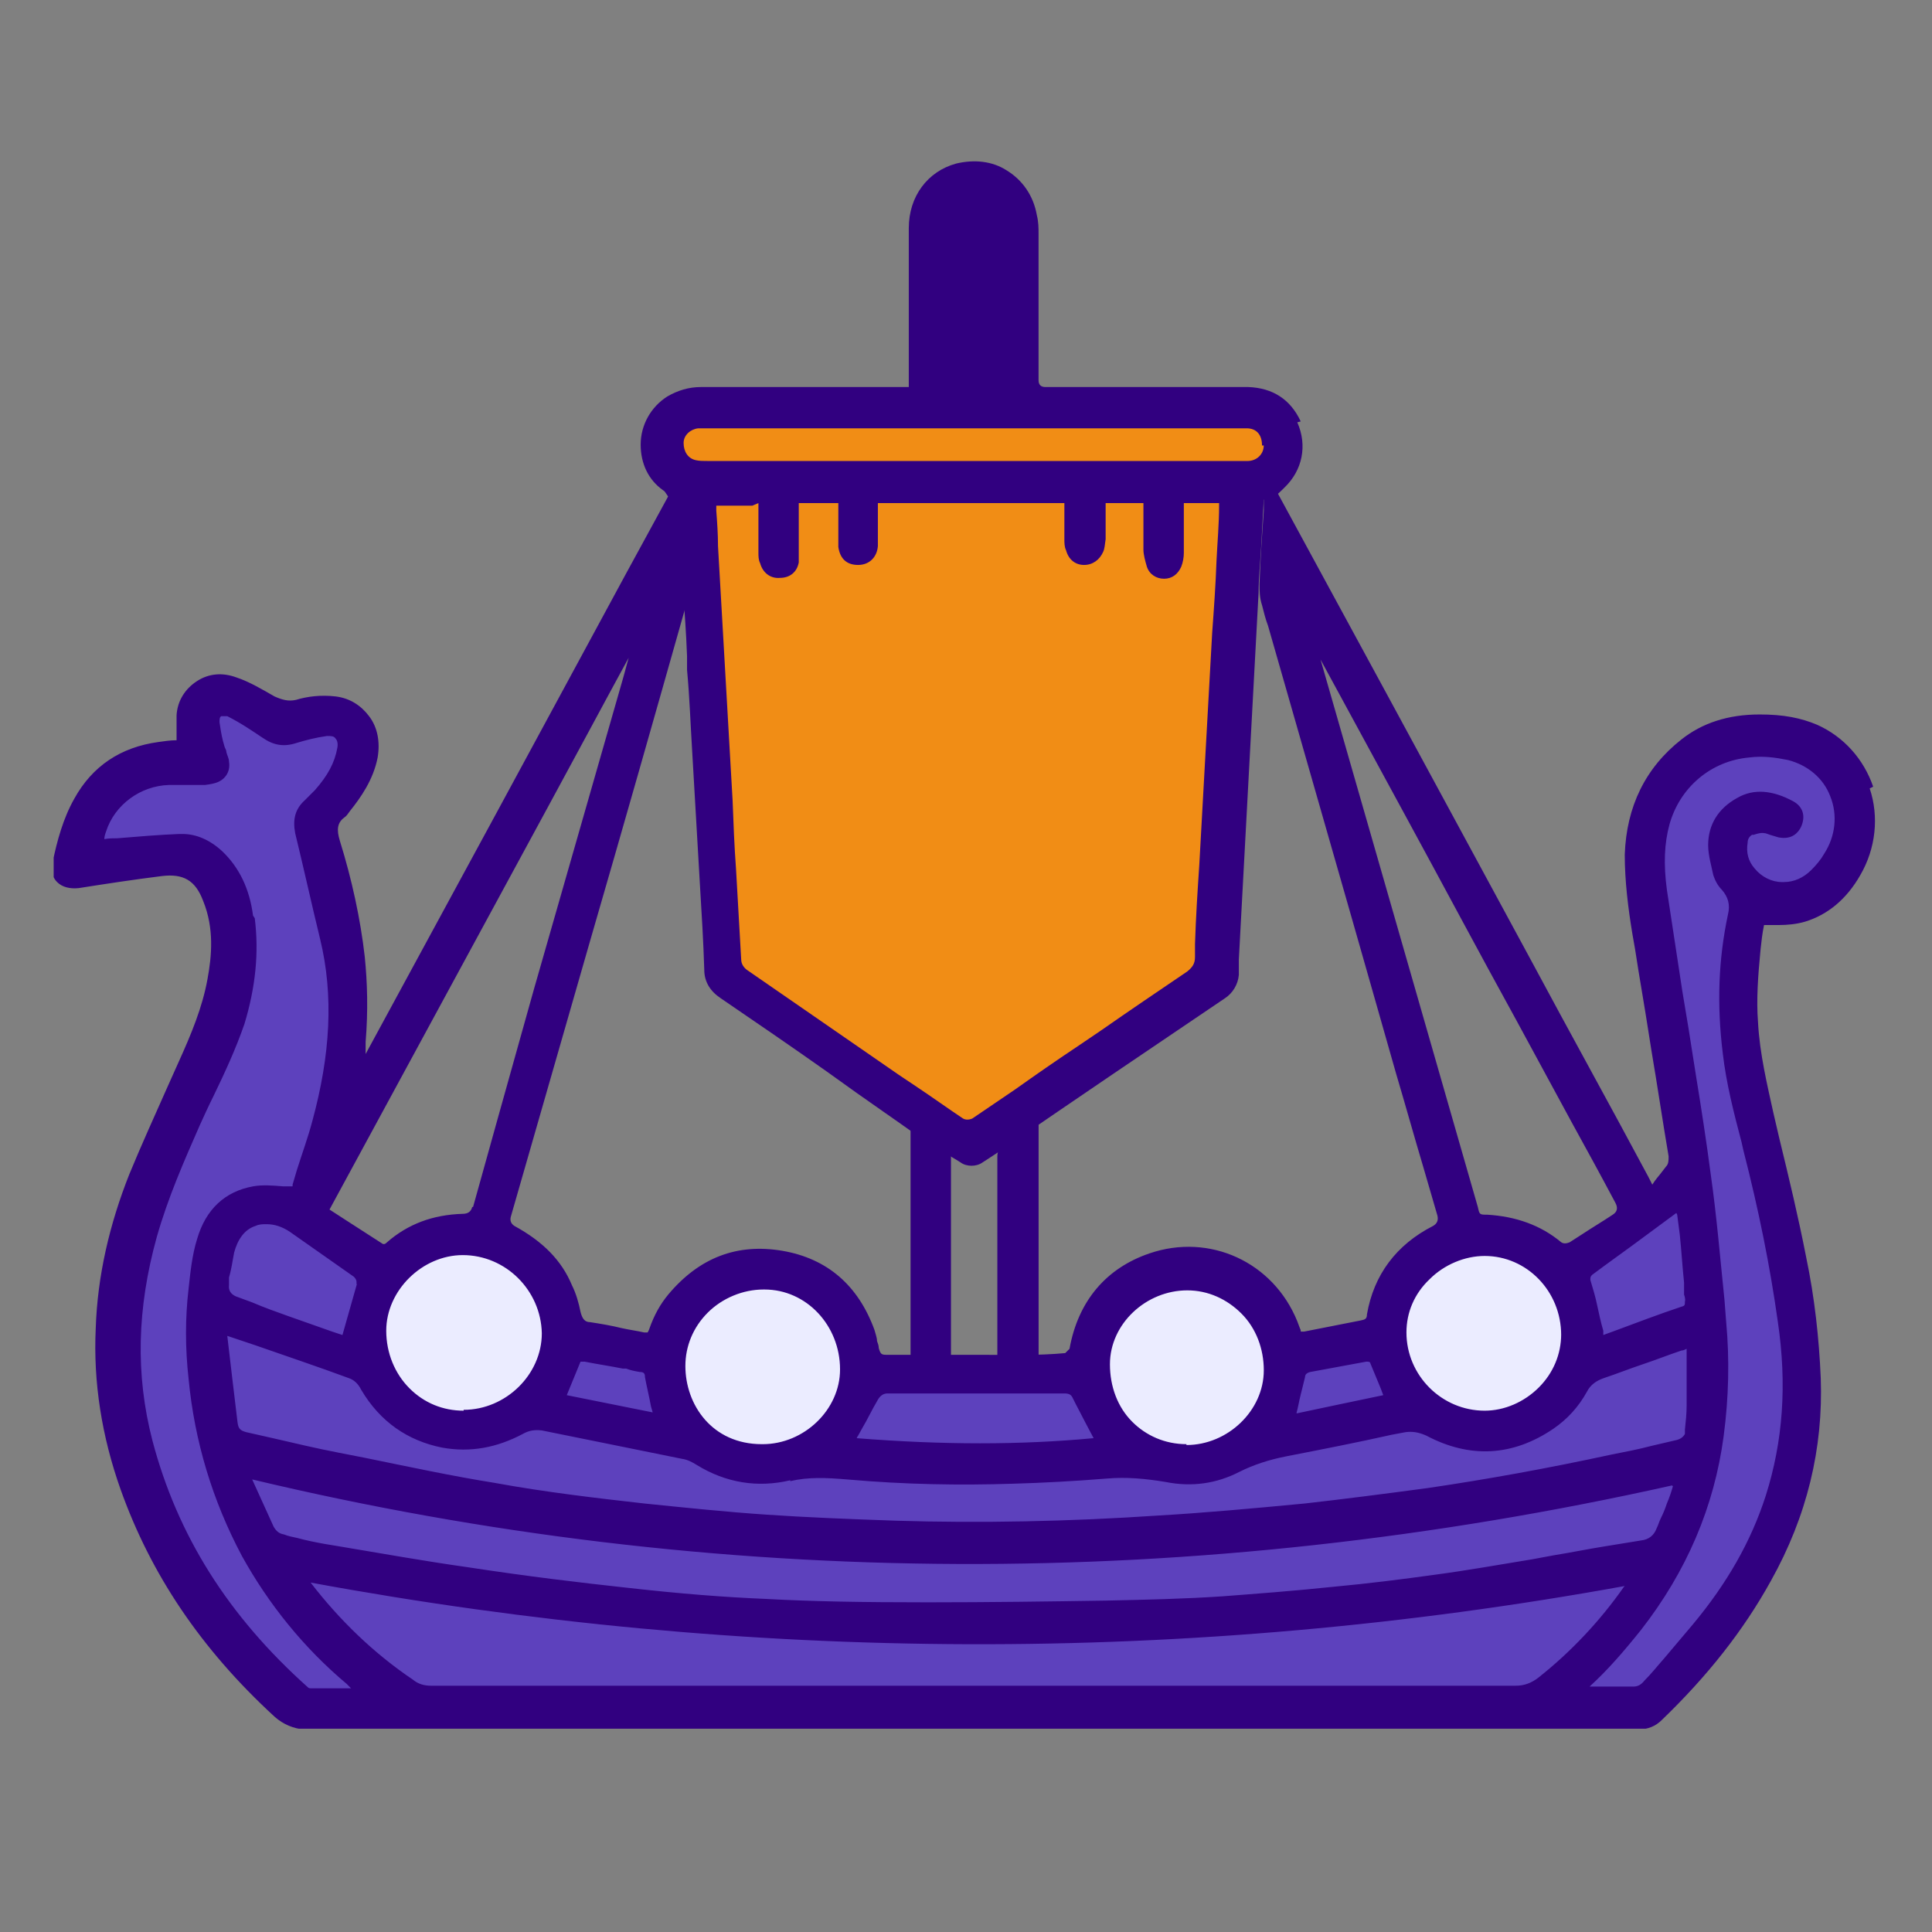 <svg width="36" height="36" viewBox="0 0 36 36" fill="none" xmlns="http://www.w3.org/2000/svg">
<rect x="0" y="0" width="36" height="36" fill="#808080" stroke="none"/>
<g clip-path="url(#clip0_3223_25170)">
<path d="M4.107 24.748C4.924 25.036 5.725 25.309 6.526 25.597C6.654 25.645 6.75 25.741 6.83 25.869C7.15 26.414 7.631 26.766 8.255 26.894C8.752 26.99 9.232 26.894 9.681 26.654C9.825 26.574 9.969 26.558 10.113 26.59C10.978 26.766 11.859 26.942 12.723 27.118C12.836 27.134 12.948 27.182 13.028 27.23C13.54 27.551 14.101 27.647 14.677 27.503C15.046 27.407 15.414 27.439 15.782 27.471C16.807 27.551 17.832 27.583 18.857 27.551C19.434 27.535 20.026 27.503 20.603 27.455C20.987 27.423 21.356 27.455 21.74 27.519C22.188 27.599 22.637 27.551 23.037 27.343C23.326 27.198 23.63 27.102 23.95 27.038C24.687 26.894 25.424 26.75 26.16 26.59C26.32 26.558 26.465 26.59 26.609 26.654C27.377 27.054 28.13 27.022 28.851 26.542C29.091 26.382 29.299 26.157 29.443 25.901C29.539 25.741 29.651 25.645 29.828 25.597C30.308 25.437 30.788 25.261 31.285 25.084C31.365 25.052 31.445 25.036 31.541 25.004C31.541 25.052 31.541 25.084 31.541 25.116C31.541 25.485 31.541 25.853 31.541 26.221C31.541 26.398 31.509 26.59 31.493 26.766C31.493 26.894 31.397 26.958 31.269 26.99C30.869 27.086 30.468 27.182 30.052 27.262C28.915 27.519 27.762 27.727 26.609 27.887C25.84 27.999 25.087 28.095 24.318 28.175C23.406 28.271 22.493 28.351 21.58 28.399C19.946 28.512 18.313 28.544 16.679 28.496C15.879 28.48 15.078 28.431 14.277 28.384C13.508 28.335 12.739 28.255 11.987 28.175C11.058 28.063 10.113 27.951 9.184 27.791C8.207 27.631 7.246 27.423 6.269 27.23C5.693 27.118 5.116 26.974 4.54 26.846C4.38 26.814 4.316 26.734 4.3 26.574C4.236 26.029 4.171 25.501 4.107 24.956C4.107 24.892 4.107 24.828 4.107 24.764V24.748Z" fill="#5D41BD"/>
<path d="M30.483 29.409C30.436 29.489 30.387 29.569 30.339 29.649C29.875 30.306 29.346 30.882 28.706 31.379C28.562 31.491 28.402 31.555 28.209 31.555C21.467 31.555 14.725 31.555 7.998 31.555C7.854 31.555 7.71 31.507 7.598 31.427C6.829 30.914 6.173 30.274 5.628 29.537C5.58 29.473 5.548 29.409 5.5 29.345C13.828 30.914 22.14 30.962 30.483 29.425V29.409Z" fill="#5D41BD"/>
<path d="M1.785 15.78C1.817 15.668 1.817 15.556 1.865 15.46C2.057 14.915 2.554 14.531 3.13 14.499C3.355 14.499 3.579 14.499 3.787 14.483C3.835 14.483 3.899 14.483 3.947 14.467C4.075 14.435 4.155 14.339 4.123 14.195C4.123 14.098 4.075 14.018 4.059 13.922C4.027 13.762 3.979 13.602 3.963 13.442C3.963 13.234 4.107 13.138 4.284 13.234C4.508 13.362 4.748 13.49 4.956 13.65C5.132 13.778 5.276 13.794 5.485 13.73C5.677 13.666 5.869 13.634 6.061 13.602C6.301 13.57 6.446 13.73 6.397 13.97C6.333 14.291 6.173 14.563 5.949 14.803C5.885 14.867 5.821 14.947 5.757 15.011C5.613 15.139 5.581 15.316 5.613 15.492C5.773 16.148 5.917 16.805 6.077 17.462C6.349 18.631 6.253 19.768 5.933 20.905C5.821 21.305 5.693 21.706 5.565 22.106C5.533 22.218 5.485 22.234 5.324 22.218C5.132 22.218 4.924 22.186 4.732 22.218C4.235 22.298 3.915 22.634 3.787 23.099C3.707 23.387 3.659 23.692 3.627 23.996C3.563 24.54 3.563 25.101 3.627 25.661C3.739 26.814 4.059 27.887 4.604 28.912C5.1 29.825 5.741 30.61 6.526 31.267C6.622 31.347 6.686 31.443 6.782 31.523C6.782 31.523 6.782 31.539 6.766 31.555C6.702 31.555 6.638 31.555 6.558 31.555C6.301 31.555 6.045 31.555 5.789 31.555C5.741 31.555 5.677 31.539 5.645 31.507C4.219 30.242 3.194 28.72 2.714 26.846C2.378 25.549 2.442 24.268 2.794 22.987C3.002 22.266 3.291 21.578 3.595 20.889C3.883 20.264 4.203 19.672 4.412 19.015C4.604 18.39 4.684 17.75 4.604 17.093C4.54 16.661 4.38 16.261 4.059 15.956C3.867 15.78 3.627 15.652 3.339 15.668C2.954 15.684 2.57 15.716 2.186 15.748C2.057 15.748 1.945 15.78 1.785 15.796V15.78Z" fill="#5D41BD"/>
<path d="M4.539 27.423C13.476 29.569 22.396 29.569 31.348 27.535C31.284 27.711 31.236 27.887 31.172 28.064C31.108 28.224 31.044 28.368 30.996 28.528C30.932 28.704 30.804 28.8 30.612 28.832C30.083 28.928 29.555 29.024 29.01 29.104C28.257 29.233 27.505 29.361 26.752 29.473C26.127 29.569 25.487 29.633 24.862 29.697C24.174 29.761 23.485 29.825 22.796 29.873C22.076 29.921 21.339 29.937 20.618 29.953C19.513 29.969 18.408 30.001 17.303 29.985C16.294 29.985 15.285 29.969 14.276 29.921C13.411 29.873 12.547 29.809 11.682 29.713C10.689 29.601 9.696 29.473 8.703 29.329C7.806 29.201 6.925 29.04 6.028 28.896C5.772 28.848 5.532 28.784 5.276 28.72C5.148 28.688 5.052 28.624 5.003 28.512C4.859 28.208 4.731 27.903 4.587 27.599C4.571 27.551 4.555 27.503 4.539 27.423Z" fill="#5D41BD"/>
<path d="M30.002 31.539C29.858 31.539 29.698 31.539 29.554 31.539C29.506 31.539 29.458 31.523 29.426 31.507C29.458 31.475 29.474 31.427 29.506 31.395C29.874 31.059 30.21 30.69 30.515 30.29C31.332 29.249 31.844 28.064 32.036 26.75C32.132 26.046 32.148 25.341 32.084 24.637C32.004 23.724 31.908 22.811 31.796 21.898C31.684 20.985 31.508 20.072 31.38 19.159C31.252 18.311 31.107 17.446 30.979 16.597C30.915 16.181 30.915 15.748 31.027 15.332C31.235 14.595 31.86 14.067 32.613 13.986C32.869 13.954 33.125 13.986 33.365 14.035C34.278 14.275 34.567 15.252 34.118 15.972C34.038 16.084 33.958 16.197 33.862 16.293C33.51 16.661 32.933 16.629 32.629 16.245C32.501 16.084 32.453 15.892 32.469 15.684C32.485 15.476 32.677 15.348 32.885 15.396C32.981 15.412 33.061 15.46 33.157 15.476C33.301 15.508 33.398 15.476 33.446 15.364C33.51 15.22 33.478 15.108 33.349 15.027C33.045 14.851 32.741 14.787 32.421 14.963C32.116 15.124 31.94 15.38 31.94 15.732C31.94 15.908 31.988 16.101 32.036 16.277C32.052 16.357 32.1 16.437 32.164 16.501C32.325 16.661 32.356 16.853 32.309 17.061C32.132 17.894 32.116 18.743 32.212 19.592C32.292 20.2 32.453 20.793 32.597 21.386C32.869 22.442 33.093 23.5 33.253 24.573C33.413 25.694 33.365 26.799 33.029 27.872C32.741 28.785 32.26 29.585 31.652 30.322C31.364 30.674 31.059 31.027 30.755 31.379C30.675 31.475 30.563 31.539 30.435 31.523C30.291 31.523 30.146 31.523 30.002 31.523V31.539Z" fill="#5D41BD"/>
<path d="M8.639 26.398C7.759 26.398 7.086 25.694 7.086 24.797C7.086 23.98 7.807 23.275 8.639 23.275C9.52 23.275 10.225 23.98 10.225 24.861C10.225 25.71 9.504 26.398 8.655 26.398H8.639Z" fill="#EBECFF"/>
<path d="M29.219 24.86C29.219 25.693 28.498 26.398 27.665 26.398C26.8 26.398 26.096 25.693 26.096 24.812C26.096 23.98 26.832 23.259 27.681 23.259C28.546 23.259 29.235 23.963 29.235 24.844L29.219 24.86Z" fill="#EBECFF"/>
<path d="M22.092 27.022C21.196 27.022 20.539 26.318 20.555 25.405C20.555 24.572 21.292 23.899 22.14 23.899C23.005 23.899 23.694 24.62 23.678 25.501C23.678 26.334 22.941 27.022 22.092 27.006V27.022Z" fill="#EBECFF"/>
<path d="M14.196 27.022C13.267 27.022 12.659 26.27 12.643 25.453C12.643 24.604 13.363 23.899 14.244 23.915C15.093 23.915 15.781 24.636 15.765 25.517C15.765 26.35 15.045 27.038 14.196 27.038V27.022Z" fill="#EBECFF"/>
<path d="M15.766 26.927C15.814 26.846 15.862 26.766 15.894 26.702C16.006 26.494 16.118 26.286 16.23 26.062C16.294 25.934 16.391 25.854 16.535 25.854C16.599 25.854 16.647 25.854 16.711 25.854C17.752 25.854 18.793 25.854 19.834 25.854C19.962 25.854 20.058 25.902 20.106 26.03C20.218 26.286 20.362 26.526 20.491 26.782C20.506 26.83 20.523 26.878 20.555 26.927C18.953 27.087 17.367 27.055 15.75 26.927H15.766Z" fill="#5D41BD"/>
<path d="M6.461 25.021C6.077 24.893 5.709 24.765 5.34 24.637C5.02 24.524 4.684 24.396 4.363 24.268C4.139 24.188 4.123 24.156 4.155 23.932C4.187 23.724 4.203 23.515 4.251 23.307C4.395 22.715 4.972 22.491 5.468 22.843C5.869 23.115 6.253 23.387 6.653 23.676C6.766 23.756 6.798 23.82 6.75 23.948C6.653 24.268 6.573 24.604 6.477 24.925C6.477 24.957 6.461 24.989 6.445 25.021H6.461Z" fill="#5D41BD"/>
<path d="M29.796 25.037C29.748 24.797 29.7 24.589 29.652 24.365C29.62 24.204 29.572 24.044 29.54 23.9C29.508 23.804 29.54 23.74 29.62 23.676C30.148 23.292 30.693 22.891 31.221 22.507C31.253 22.475 31.301 22.459 31.365 22.427C31.397 22.635 31.429 22.811 31.445 23.003C31.477 23.372 31.509 23.756 31.541 24.124C31.541 24.172 31.541 24.22 31.541 24.268C31.541 24.365 31.509 24.445 31.397 24.477C30.869 24.653 30.34 24.861 29.812 25.053L29.796 25.037Z" fill="#5D41BD"/>
<path d="M10.385 26.094C10.481 25.838 10.577 25.582 10.689 25.341C10.737 25.229 10.817 25.245 10.913 25.261C11.169 25.309 11.426 25.357 11.682 25.405C11.762 25.422 11.842 25.438 11.938 25.453C12.05 25.47 12.114 25.518 12.13 25.646C12.178 25.902 12.242 26.142 12.291 26.398C12.291 26.43 12.291 26.446 12.291 26.479C11.65 26.35 11.025 26.222 10.385 26.094Z" fill="#5D41BD"/>
<path d="M25.92 26.093C25.279 26.222 24.639 26.35 23.998 26.478C24.03 26.302 24.078 26.125 24.11 25.949C24.126 25.837 24.158 25.741 24.174 25.629C24.19 25.517 24.254 25.469 24.366 25.437C24.719 25.373 25.071 25.309 25.407 25.245C25.503 25.229 25.584 25.245 25.616 25.341C25.712 25.581 25.808 25.821 25.904 26.078L25.92 26.093Z" fill="#5D41BD"/>
<path d="M13.347 9.262H14.26C14.26 9.262 14.26 9.342 14.26 9.39C14.26 9.695 14.26 9.983 14.26 10.287C14.26 10.351 14.26 10.399 14.276 10.463C14.308 10.591 14.404 10.655 14.516 10.655C14.645 10.655 14.725 10.591 14.757 10.447C14.757 10.399 14.757 10.351 14.757 10.303C14.757 9.999 14.757 9.711 14.757 9.406C14.757 9.294 14.789 9.246 14.901 9.246C15.173 9.246 15.445 9.246 15.733 9.246C15.733 9.486 15.733 9.727 15.733 9.951C15.733 10.031 15.733 10.095 15.733 10.175C15.749 10.335 15.846 10.415 15.99 10.415C16.134 10.415 16.23 10.335 16.23 10.175C16.23 10.079 16.23 9.983 16.23 9.903C16.23 9.743 16.23 9.582 16.23 9.422C16.23 9.31 16.278 9.278 16.374 9.262C16.422 9.262 16.47 9.262 16.534 9.262C17.591 9.262 18.632 9.262 19.689 9.262C19.721 9.262 19.737 9.262 19.769 9.262C19.913 9.262 19.962 9.31 19.962 9.47C19.962 9.678 19.962 9.871 19.962 10.079C19.962 10.143 19.962 10.191 19.977 10.255C20.009 10.383 20.09 10.431 20.202 10.447C20.314 10.447 20.41 10.399 20.442 10.287C20.458 10.223 20.474 10.159 20.474 10.079C20.474 9.887 20.474 9.695 20.474 9.502C20.474 9.31 20.506 9.278 20.698 9.278C20.874 9.278 21.05 9.278 21.227 9.278C21.387 9.278 21.435 9.31 21.435 9.486C21.435 9.743 21.435 10.015 21.435 10.271C21.435 10.367 21.467 10.463 21.499 10.559C21.531 10.655 21.611 10.704 21.707 10.704C21.803 10.704 21.883 10.639 21.915 10.559C21.947 10.495 21.963 10.415 21.963 10.351C21.963 10.079 21.963 9.791 21.963 9.518C21.963 9.326 22.027 9.278 22.204 9.278C22.364 9.278 22.524 9.278 22.684 9.278C22.828 9.278 22.876 9.31 22.86 9.454C22.86 9.791 22.828 10.143 22.812 10.479C22.78 11.152 22.732 11.825 22.7 12.513C22.668 13.026 22.636 13.538 22.62 14.067C22.588 14.739 22.54 15.396 22.508 16.069C22.476 16.581 22.444 17.093 22.428 17.606C22.428 17.686 22.428 17.766 22.428 17.846C22.428 18.006 22.364 18.118 22.236 18.215C21.547 18.679 20.858 19.159 20.17 19.64C19.561 20.056 18.936 20.489 18.328 20.905C18.296 20.921 18.264 20.937 18.232 20.969C18.12 21.049 18.024 21.033 17.912 20.969C17.511 20.697 17.127 20.425 16.726 20.152C15.798 19.512 14.853 18.855 13.924 18.215C13.812 18.134 13.748 18.038 13.748 17.91C13.716 17.35 13.684 16.789 13.652 16.229C13.62 15.796 13.604 15.38 13.572 14.947C13.539 14.435 13.507 13.922 13.491 13.41C13.459 12.866 13.427 12.337 13.395 11.793C13.363 11.264 13.331 10.736 13.315 10.207C13.315 9.983 13.283 9.743 13.283 9.518C13.283 9.454 13.283 9.39 13.283 9.326L13.347 9.262Z" fill="#F18D15"/>
<path d="M18.151 7.853C19.817 7.853 21.466 7.853 23.132 7.853C23.18 7.853 23.228 7.853 23.276 7.853C23.532 7.869 23.677 8.029 23.677 8.285C23.677 8.51 23.5 8.686 23.26 8.702C23.196 8.702 23.116 8.702 23.052 8.702C21.45 8.702 19.849 8.702 18.247 8.702C16.566 8.702 14.884 8.702 13.219 8.702C13.123 8.702 13.027 8.702 12.946 8.67C12.738 8.622 12.626 8.429 12.642 8.221C12.658 8.013 12.818 7.853 13.027 7.837C13.091 7.837 13.155 7.837 13.219 7.837C14.868 7.837 16.502 7.837 18.151 7.837V7.853Z" fill="#F18D15"/>
<path d="M18.712 5.722C18.712 6.203 18.712 6.683 18.712 7.164C18.712 7.308 18.68 7.34 18.536 7.34C18.296 7.34 18.055 7.34 17.831 7.34C17.655 7.34 17.623 7.308 17.623 7.132C17.623 6.651 17.623 6.171 17.623 5.69C17.623 5.226 17.623 4.777 17.623 4.313C17.623 4.217 17.623 4.121 17.655 4.041C17.735 3.8 17.943 3.656 18.2 3.656C18.44 3.656 18.648 3.848 18.696 4.089C18.696 4.153 18.712 4.217 18.712 4.281C18.712 4.761 18.712 5.226 18.712 5.706V5.722Z" fill="#310080"/>
<path d="M34.904 14.659C34.727 14.146 34.359 13.73 33.862 13.506C33.558 13.378 33.238 13.313 32.789 13.313C32.197 13.313 31.716 13.474 31.332 13.778C30.66 14.306 30.307 15.027 30.275 15.924C30.275 16.42 30.339 16.933 30.419 17.413L30.467 17.686C30.547 18.214 30.643 18.743 30.724 19.271L30.772 19.575C30.884 20.232 30.98 20.889 31.092 21.545C31.092 21.625 31.092 21.689 31.044 21.737L30.932 21.882C30.932 21.882 30.836 21.994 30.788 22.074L30.74 21.978L30.707 21.914C29.987 20.568 29.25 19.239 28.529 17.894C27.633 16.244 26.736 14.579 25.839 12.929L23.629 8.861L23.565 9.182V9.214C23.565 9.214 23.549 9.246 23.549 9.278V9.518C23.517 9.966 23.485 10.415 23.469 10.879C23.469 11.007 23.469 11.136 23.517 11.28C23.549 11.408 23.581 11.536 23.629 11.664L25.198 17.141C25.471 18.102 25.743 19.047 26.015 20.008C26.191 20.6 26.351 21.177 26.528 21.77L26.784 22.65C26.805 22.736 26.779 22.8 26.704 22.843C26.015 23.195 25.599 23.755 25.471 24.492C25.471 24.572 25.439 24.588 25.358 24.604L24.302 24.812C24.302 24.812 24.253 24.812 24.238 24.812C24.238 24.796 24.238 24.78 24.221 24.748L24.173 24.62C23.725 23.515 22.54 22.971 21.419 23.355C20.618 23.627 20.09 24.236 19.929 25.133C19.929 25.133 19.903 25.159 19.849 25.213C19.337 25.261 18.824 25.245 18.296 25.245C17.751 25.245 17.207 25.245 16.662 25.245H16.518C16.422 25.245 16.406 25.229 16.374 25.117C16.374 25.069 16.358 25.037 16.342 24.988C16.342 24.924 16.31 24.844 16.294 24.78C15.99 23.948 15.413 23.451 14.58 23.307C13.732 23.163 13.027 23.435 12.45 24.124C12.306 24.3 12.194 24.492 12.098 24.764C12.082 24.812 12.066 24.828 12.066 24.828C12.066 24.828 12.05 24.828 12.002 24.828C11.858 24.796 11.73 24.78 11.586 24.748C11.393 24.7 11.201 24.668 10.993 24.636C10.897 24.636 10.849 24.572 10.817 24.444C10.785 24.284 10.737 24.108 10.657 23.948C10.464 23.483 10.112 23.131 9.584 22.843C9.52 22.8 9.498 22.741 9.52 22.666L10.993 17.541C11.602 15.444 12.194 13.362 12.787 11.264C12.803 11.2 12.819 11.12 12.803 11.023C12.787 10.735 12.755 10.447 12.739 10.159L12.627 8.925L11.666 10.687C10.048 13.682 8.431 16.661 6.813 19.64C6.813 19.559 6.813 19.495 6.813 19.415C6.861 18.823 6.845 18.31 6.797 17.83C6.717 17.125 6.557 16.388 6.333 15.668C6.269 15.46 6.285 15.331 6.413 15.235C6.461 15.203 6.477 15.171 6.525 15.107C6.717 14.867 6.957 14.531 7.037 14.114C7.085 13.826 7.037 13.554 6.877 13.345C6.733 13.153 6.525 13.009 6.253 12.977C5.98 12.945 5.724 12.977 5.516 13.041C5.372 13.073 5.26 13.041 5.115 12.977C4.891 12.849 4.651 12.705 4.411 12.625C4.155 12.529 3.898 12.545 3.674 12.689C3.45 12.833 3.306 13.057 3.29 13.329C3.29 13.458 3.29 13.602 3.29 13.73C3.29 13.746 3.29 13.778 3.29 13.794H3.274C3.178 13.794 3.066 13.81 2.953 13.826C2.249 13.922 1.72 14.274 1.384 14.883C1.176 15.251 1.064 15.668 0.984 16.052C0.936 16.26 1 16.372 1.064 16.436C1.16 16.532 1.304 16.565 1.464 16.549C1.977 16.468 2.505 16.388 3.017 16.324C3.418 16.276 3.642 16.404 3.786 16.789C3.994 17.301 3.946 17.814 3.866 18.246C3.77 18.775 3.562 19.271 3.338 19.768L3.13 20.232C2.889 20.776 2.633 21.337 2.409 21.882C2.041 22.811 1.816 23.771 1.784 24.748C1.736 25.757 1.896 26.766 2.249 27.759C2.809 29.329 3.738 30.722 5.115 31.987C5.276 32.131 5.468 32.211 5.676 32.227C5.74 32.227 5.788 32.227 5.852 32.227H29.634C29.779 32.227 29.923 32.227 30.067 32.227C30.211 32.227 30.371 32.227 30.515 32.227C30.707 32.227 30.852 32.163 30.964 32.051C31.813 31.234 32.485 30.386 32.998 29.457C33.67 28.256 33.975 26.99 33.927 25.677C33.895 24.941 33.815 24.188 33.654 23.419C33.51 22.682 33.334 21.946 33.158 21.225L33.046 20.744C32.934 20.232 32.789 19.64 32.758 19.047C32.725 18.631 32.758 18.182 32.806 17.686C32.822 17.541 32.837 17.397 32.87 17.237C32.902 17.237 32.918 17.237 32.934 17.237C32.998 17.237 33.062 17.237 33.142 17.237C33.302 17.237 33.478 17.221 33.638 17.173C34.055 17.045 34.407 16.757 34.663 16.308C34.952 15.812 35.016 15.219 34.839 14.691L34.904 14.659ZM32.677 15.556C32.677 15.556 32.806 15.508 32.87 15.524C32.902 15.524 32.934 15.54 32.982 15.556C33.03 15.572 33.094 15.588 33.142 15.604C33.398 15.652 33.51 15.508 33.558 15.412C33.654 15.203 33.59 15.027 33.414 14.931C33.03 14.723 32.677 14.691 32.373 14.867C32.021 15.059 31.829 15.363 31.829 15.748C31.829 15.94 31.893 16.148 31.925 16.308C31.957 16.404 32.005 16.5 32.085 16.581C32.197 16.709 32.245 16.853 32.197 17.045C32.021 17.878 31.989 18.711 32.101 19.623C32.165 20.184 32.309 20.744 32.453 21.289L32.485 21.433C32.773 22.554 32.982 23.595 33.126 24.62C33.302 25.805 33.222 26.862 32.902 27.871C32.629 28.72 32.181 29.505 31.54 30.273C31.364 30.482 31.188 30.69 31.012 30.898C30.884 31.042 30.772 31.186 30.643 31.314C30.579 31.395 30.515 31.427 30.435 31.427C30.435 31.427 30.435 31.427 30.419 31.427C30.355 31.427 30.291 31.427 30.227 31.427C30.179 31.427 30.147 31.427 30.099 31.427H29.843C29.843 31.427 29.699 31.427 29.619 31.427C29.955 31.122 30.259 30.77 30.579 30.37C31.428 29.28 31.941 28.079 32.117 26.766C32.213 26.046 32.229 25.325 32.165 24.636L32.133 24.22C32.053 23.451 31.989 22.666 31.877 21.882C31.797 21.273 31.701 20.648 31.604 20.056C31.556 19.752 31.508 19.447 31.46 19.143L31.348 18.47C31.252 17.846 31.156 17.205 31.06 16.581C30.996 16.1 31.012 15.716 31.108 15.363C31.3 14.675 31.877 14.178 32.597 14.114C32.854 14.082 33.078 14.114 33.318 14.162C33.686 14.258 33.975 14.499 34.103 14.835C34.247 15.187 34.199 15.588 33.991 15.908C33.927 16.02 33.846 16.116 33.75 16.212C33.606 16.356 33.43 16.436 33.238 16.436C33.238 16.436 33.222 16.436 33.206 16.436C33.014 16.436 32.822 16.34 32.693 16.18C32.581 16.052 32.533 15.892 32.565 15.7C32.565 15.636 32.597 15.588 32.645 15.556H32.677ZM4.715 17.061C4.651 16.565 4.459 16.164 4.139 15.86C3.914 15.652 3.658 15.54 3.402 15.54C3.386 15.54 3.354 15.54 3.338 15.54C2.953 15.556 2.569 15.588 2.185 15.62C2.105 15.62 2.025 15.62 1.944 15.636C1.944 15.588 1.96 15.54 1.977 15.492C2.137 14.995 2.617 14.643 3.146 14.627C3.274 14.627 3.402 14.627 3.53 14.627H3.818C3.818 14.627 3.946 14.611 3.994 14.595C4.187 14.547 4.299 14.386 4.267 14.194C4.267 14.13 4.235 14.082 4.219 14.018C4.219 13.986 4.203 13.954 4.187 13.922L4.155 13.81C4.123 13.682 4.107 13.57 4.09 13.458C4.09 13.41 4.09 13.362 4.123 13.345C4.155 13.345 4.187 13.345 4.235 13.345C4.491 13.474 4.699 13.618 4.891 13.746C5.099 13.89 5.292 13.922 5.532 13.842C5.692 13.794 5.868 13.746 6.092 13.714C6.172 13.714 6.221 13.714 6.253 13.762C6.285 13.794 6.301 13.858 6.285 13.938C6.237 14.21 6.108 14.451 5.868 14.723C5.804 14.787 5.74 14.851 5.676 14.915C5.5 15.075 5.452 15.267 5.5 15.524C5.66 16.18 5.804 16.837 5.964 17.494C6.221 18.55 6.156 19.655 5.82 20.889C5.74 21.193 5.628 21.497 5.532 21.802L5.452 22.074V22.106C5.42 22.106 5.356 22.106 5.34 22.106H5.276C5.083 22.09 4.891 22.074 4.715 22.106C4.187 22.202 3.834 22.538 3.674 23.083C3.578 23.387 3.546 23.723 3.514 24.012C3.45 24.556 3.45 25.117 3.514 25.693C3.626 26.862 3.962 27.967 4.507 28.992C5.003 29.889 5.66 30.706 6.461 31.378C6.493 31.411 6.509 31.427 6.541 31.459H6.349C6.172 31.459 5.98 31.459 5.804 31.459C5.772 31.459 5.756 31.459 5.74 31.443C4.251 30.113 3.306 28.608 2.841 26.846C2.521 25.613 2.553 24.38 2.921 23.051C3.13 22.314 3.434 21.625 3.722 20.969C3.802 20.793 3.882 20.616 3.978 20.424C4.187 19.992 4.395 19.543 4.555 19.079C4.763 18.39 4.827 17.75 4.747 17.109L4.715 17.061ZM22.108 26.91C21.707 26.91 21.355 26.75 21.099 26.494C20.826 26.222 20.682 25.837 20.682 25.421C20.682 24.668 21.355 24.044 22.123 24.044C22.508 24.044 22.86 24.204 23.132 24.476C23.405 24.748 23.549 25.133 23.549 25.533C23.549 26.286 22.876 26.926 22.108 26.926V26.91ZM15.958 26.814C15.958 26.814 15.974 26.766 15.99 26.75L16.07 26.606C16.166 26.446 16.246 26.27 16.342 26.11C16.39 26.014 16.454 25.965 16.534 25.965C16.598 25.965 16.646 25.965 16.71 25.965H17.495C18.28 25.965 19.049 25.965 19.833 25.965C19.913 25.965 19.961 25.981 19.994 26.061C20.073 26.222 20.154 26.366 20.234 26.526C20.282 26.622 20.33 26.702 20.378 26.798C19.017 26.926 17.575 26.926 15.958 26.798V26.814ZM14.196 26.91C13.267 26.91 12.771 26.174 12.771 25.453C12.771 25.085 12.915 24.732 13.187 24.46C13.459 24.188 13.844 24.028 14.228 24.028H14.244C15.029 24.028 15.653 24.7 15.653 25.517C15.653 26.27 14.981 26.91 14.212 26.91H14.196ZM14.725 27.599C15.061 27.519 15.397 27.535 15.781 27.567C16.87 27.663 17.88 27.679 18.872 27.647C19.433 27.631 20.026 27.599 20.618 27.551C20.986 27.519 21.339 27.551 21.723 27.615C22.203 27.711 22.668 27.647 23.1 27.423C23.357 27.295 23.645 27.199 23.981 27.134C24.638 27.006 25.294 26.878 25.935 26.734L26.191 26.686C26.319 26.67 26.431 26.686 26.576 26.75C27.392 27.183 28.193 27.134 28.946 26.622C29.202 26.446 29.41 26.222 29.57 25.933C29.634 25.805 29.747 25.725 29.891 25.677C30.131 25.597 30.371 25.501 30.611 25.421C30.852 25.341 31.092 25.245 31.332 25.165C31.364 25.165 31.396 25.149 31.428 25.133V25.453C31.428 25.693 31.428 25.933 31.428 26.19C31.428 26.334 31.412 26.494 31.396 26.638V26.718C31.396 26.718 31.364 26.798 31.252 26.83L30.772 26.942C30.531 27.006 30.275 27.055 30.035 27.102C28.85 27.359 27.697 27.567 26.608 27.727C25.775 27.839 25.022 27.935 24.317 28.015C23.309 28.111 22.412 28.192 21.579 28.24C19.913 28.352 18.264 28.384 16.694 28.336C15.765 28.304 14.997 28.272 14.292 28.224C13.555 28.175 12.787 28.095 12.002 28.015C11.153 27.919 10.176 27.807 9.215 27.631C8.415 27.503 7.598 27.327 6.813 27.167L6.317 27.07C5.9 26.99 5.5 26.894 5.083 26.798L4.587 26.686C4.475 26.654 4.443 26.622 4.427 26.51C4.395 26.238 4.363 25.965 4.331 25.709C4.299 25.437 4.267 25.165 4.235 24.892L4.763 25.069C5.356 25.277 5.932 25.469 6.493 25.677C6.589 25.709 6.669 25.773 6.733 25.901C7.085 26.494 7.598 26.846 8.238 26.974C8.767 27.07 9.263 26.974 9.744 26.718C9.856 26.654 9.968 26.638 10.096 26.654C10.961 26.83 11.842 27.006 12.707 27.183C12.819 27.199 12.899 27.247 12.979 27.295C13.523 27.631 14.116 27.727 14.725 27.583V27.599ZM31.172 27.695C31.14 27.807 31.108 27.903 31.06 28.015C31.028 28.111 30.996 28.192 30.948 28.288C30.916 28.352 30.9 28.416 30.868 28.48C30.82 28.608 30.724 28.688 30.579 28.704L29.891 28.816C29.587 28.864 29.282 28.928 28.978 28.976L28.546 29.056C27.953 29.152 27.328 29.265 26.72 29.345C26.143 29.425 25.519 29.505 24.83 29.569C24.061 29.649 23.405 29.697 22.78 29.745C22.075 29.793 21.339 29.809 20.602 29.825C19.561 29.841 18.44 29.857 17.287 29.857C16.07 29.857 15.125 29.841 14.26 29.793C13.491 29.761 12.675 29.697 11.682 29.585C10.801 29.489 9.856 29.377 8.703 29.201C7.902 29.088 7.101 28.944 6.333 28.816L6.044 28.768C5.868 28.736 5.708 28.704 5.532 28.656C5.452 28.64 5.372 28.624 5.292 28.592C5.196 28.576 5.147 28.528 5.099 28.448C4.971 28.16 4.827 27.855 4.699 27.567C13.363 29.633 22.268 29.665 31.156 27.679L31.172 27.695ZM6.653 23.916L6.381 24.876L6.188 24.812C5.916 24.716 5.644 24.62 5.372 24.524C5.147 24.444 4.923 24.364 4.699 24.268L4.395 24.156C4.299 24.113 4.256 24.044 4.267 23.948V23.803C4.315 23.643 4.331 23.499 4.363 23.339C4.427 23.099 4.555 22.907 4.763 22.843C4.827 22.811 4.891 22.811 4.971 22.811C5.115 22.811 5.26 22.858 5.404 22.955L6.589 23.787C6.589 23.787 6.669 23.851 6.637 23.931L6.653 23.916ZM31.252 22.634C31.268 22.762 31.284 22.89 31.3 23.003C31.332 23.307 31.348 23.595 31.38 23.899V24.124C31.38 24.124 31.412 24.204 31.396 24.252C31.396 24.316 31.396 24.332 31.332 24.348C30.9 24.492 30.483 24.652 30.051 24.812L29.875 24.876V24.796C29.827 24.636 29.795 24.476 29.763 24.332C29.731 24.172 29.683 24.012 29.634 23.851C29.634 23.803 29.634 23.787 29.667 23.755C29.987 23.515 30.307 23.291 30.628 23.051L31.236 22.602L31.252 22.634ZM30.051 22.634C29.859 22.762 29.667 22.875 29.474 23.003L29.25 23.147C29.25 23.147 29.154 23.195 29.09 23.147C28.706 22.826 28.241 22.666 27.713 22.634C27.569 22.634 27.569 22.634 27.537 22.49L24.606 12.289C25.134 13.265 25.679 14.258 26.207 15.235C26.896 16.5 27.569 17.766 28.257 19.015L29.282 20.905C29.555 21.401 29.827 21.898 30.099 22.41C30.152 22.506 30.136 22.581 30.051 22.634ZM29.09 24.86C29.09 25.229 28.946 25.581 28.674 25.853C28.401 26.126 28.033 26.286 27.665 26.286C26.864 26.286 26.207 25.629 26.207 24.828C26.207 24.46 26.351 24.108 26.64 23.835C26.912 23.563 27.296 23.403 27.665 23.403C28.449 23.403 29.09 24.06 29.09 24.876V24.86ZM8.639 26.286C8.254 26.286 7.902 26.142 7.63 25.869C7.358 25.597 7.197 25.213 7.197 24.796C7.197 24.044 7.87 23.387 8.623 23.387C9.424 23.387 10.08 24.044 10.096 24.844C10.096 25.613 9.424 26.27 8.639 26.27V26.286ZM8.799 22.49C8.778 22.576 8.719 22.618 8.623 22.618C8.062 22.634 7.598 22.811 7.213 23.147C7.165 23.195 7.149 23.179 7.133 23.179C6.909 23.035 6.685 22.89 6.461 22.746L6.14 22.538L10.224 15.011C10.721 14.098 11.217 13.169 11.714 12.257C11.682 12.369 11.65 12.497 11.618 12.609L9.952 18.422C9.728 19.223 9.504 20.024 9.279 20.825L8.815 22.49H8.799ZM30.259 29.569C29.811 30.209 29.266 30.786 28.658 31.266C28.529 31.363 28.401 31.411 28.241 31.411C24.878 31.411 21.499 31.411 18.136 31.411C14.773 31.411 11.393 31.411 8.03 31.411C7.902 31.411 7.79 31.378 7.694 31.298C6.957 30.802 6.317 30.177 5.788 29.489C13.94 30.994 22.172 31.026 30.275 29.553L30.259 29.569ZM24.157 26.334C24.189 26.222 24.205 26.11 24.238 25.981L24.27 25.853C24.27 25.853 24.302 25.725 24.317 25.661C24.317 25.613 24.35 25.581 24.414 25.565C24.766 25.501 25.102 25.437 25.455 25.373C25.455 25.373 25.471 25.373 25.487 25.373C25.519 25.373 25.535 25.389 25.535 25.405C25.599 25.565 25.663 25.709 25.727 25.869L25.775 25.997C25.23 26.11 24.702 26.222 24.173 26.334H24.157ZM10.561 25.997L10.817 25.373C10.817 25.373 10.833 25.373 10.897 25.373C11.137 25.421 11.361 25.453 11.602 25.501H11.666C11.746 25.533 11.826 25.549 11.922 25.565C12.002 25.565 12.018 25.597 12.018 25.661C12.05 25.837 12.098 26.029 12.13 26.206L12.162 26.318L10.561 25.997Z" fill="#310080"/>
<path d="M24.237 7.853C24.045 7.437 23.709 7.228 23.26 7.212C22.347 7.212 21.434 7.212 20.506 7.212H19.481C19.395 7.212 19.352 7.17 19.352 7.084C19.352 7.084 19.352 7.02 19.352 6.988V6.94C19.352 6.075 19.352 5.226 19.352 4.362C19.352 4.25 19.352 4.137 19.32 4.009C19.256 3.641 19.048 3.353 18.76 3.176C18.488 3 18.151 2.968 17.815 3.048C17.287 3.193 16.934 3.657 16.934 4.25C16.934 4.906 16.934 5.563 16.934 6.219V7.212C15.653 7.212 14.356 7.212 13.059 7.212C12.834 7.212 12.626 7.276 12.434 7.388C12.13 7.581 11.938 7.917 11.938 8.285C11.938 8.638 12.082 8.942 12.354 9.134C12.386 9.15 12.402 9.182 12.434 9.23C12.45 9.246 12.466 9.278 12.498 9.31L12.53 9.342H12.578L12.626 9.807C12.658 10.175 12.706 10.559 12.722 10.928C12.754 11.36 12.786 11.793 12.802 12.225V12.481C12.85 12.994 12.866 13.49 12.898 14.003L13.043 16.501C13.075 17.029 13.107 17.542 13.123 18.07C13.123 18.295 13.235 18.471 13.427 18.599C14.084 19.047 14.74 19.496 15.397 19.96L15.957 20.361C16.294 20.601 16.646 20.841 16.982 21.081C17.19 21.209 17.399 21.354 17.607 21.482C17.703 21.546 17.799 21.594 17.895 21.658C17.959 21.706 18.039 21.722 18.103 21.722C18.167 21.722 18.247 21.706 18.311 21.658C18.44 21.578 18.552 21.498 18.68 21.418C20.057 20.473 21.451 19.528 22.828 18.599C22.972 18.503 23.068 18.343 23.084 18.167C23.084 18.07 23.084 17.974 23.084 17.878L23.452 11.04C23.452 10.768 23.484 10.479 23.5 10.191L23.548 9.31C23.709 9.31 23.821 9.198 23.901 9.118L23.933 9.086C24.269 8.766 24.365 8.301 24.173 7.869L24.237 7.853ZM17.719 7.132V5.178C17.719 4.89 17.719 4.602 17.719 4.314C17.719 4.217 17.719 4.137 17.751 4.073C17.799 3.881 17.959 3.785 18.151 3.785H18.167C18.36 3.785 18.52 3.929 18.552 4.121C18.552 4.169 18.568 4.233 18.568 4.298C18.568 4.778 18.568 5.242 18.568 5.723V7.164C18.568 7.164 18.568 7.212 18.568 7.228C18.568 7.228 18.536 7.228 18.504 7.228C18.36 7.228 18.215 7.228 18.071 7.228H17.783C17.783 7.228 17.719 7.228 17.703 7.228C17.703 7.228 17.703 7.196 17.703 7.148L17.719 7.132ZM23.548 8.301C23.548 8.461 23.42 8.59 23.244 8.59C23.196 8.59 23.148 8.59 23.084 8.59H23.036C21.434 8.59 19.833 8.59 18.231 8.59H13.203C13.107 8.59 13.027 8.59 12.963 8.574C12.818 8.542 12.738 8.413 12.738 8.253C12.738 8.109 12.866 7.997 13.011 7.981C13.075 7.981 13.139 7.981 13.187 7.981H23.1C23.1 7.981 23.18 7.981 23.228 7.981C23.42 7.981 23.516 8.109 23.516 8.301H23.548ZM14.132 9.374C14.132 9.679 14.132 9.983 14.132 10.287C14.132 10.367 14.132 10.431 14.164 10.495C14.212 10.672 14.356 10.784 14.532 10.768C14.724 10.768 14.852 10.655 14.884 10.479C14.884 10.415 14.884 10.367 14.884 10.319V9.422V9.374C14.884 9.374 14.884 9.374 14.916 9.374C15.108 9.374 15.301 9.374 15.493 9.374H15.621V9.967C15.621 9.967 15.621 10.127 15.621 10.191C15.653 10.415 15.781 10.527 15.989 10.527C16.198 10.527 16.342 10.383 16.358 10.175C16.358 10.111 16.358 10.047 16.358 9.967V9.887V9.727C16.358 9.615 16.358 9.518 16.358 9.406C16.358 9.39 16.358 9.374 16.358 9.374C16.358 9.374 16.358 9.374 16.39 9.374C16.438 9.374 16.486 9.374 16.534 9.374H19.721C19.721 9.374 19.753 9.374 19.769 9.374C19.817 9.374 19.833 9.374 19.833 9.374C19.833 9.374 19.833 9.39 19.833 9.438V9.695C19.833 9.807 19.833 9.919 19.833 10.047C19.833 10.111 19.833 10.191 19.865 10.255C19.913 10.431 20.041 10.527 20.201 10.527C20.361 10.527 20.489 10.431 20.554 10.287C20.586 10.223 20.586 10.143 20.602 10.047C20.602 9.855 20.602 9.663 20.602 9.47C20.602 9.406 20.602 9.374 20.602 9.374C20.602 9.374 20.634 9.374 20.698 9.374C20.874 9.374 21.05 9.374 21.226 9.374C21.29 9.374 21.306 9.374 21.306 9.374C21.306 9.374 21.306 9.406 21.306 9.454V9.711C21.306 9.887 21.306 10.063 21.306 10.239C21.306 10.335 21.338 10.447 21.37 10.559C21.418 10.704 21.547 10.784 21.691 10.784C21.835 10.784 21.947 10.704 22.011 10.559C22.043 10.479 22.059 10.383 22.059 10.303C22.059 10.127 22.059 9.951 22.059 9.775V9.47C22.059 9.39 22.059 9.374 22.059 9.374C22.059 9.374 22.059 9.374 22.171 9.374C22.267 9.374 22.347 9.374 22.443 9.374C22.523 9.374 22.587 9.374 22.668 9.374C22.7 9.374 22.716 9.374 22.716 9.374C22.716 9.374 22.716 9.406 22.716 9.422C22.716 9.759 22.684 10.111 22.668 10.447C22.652 10.896 22.62 11.344 22.587 11.793L22.347 16.117C22.315 16.597 22.283 17.094 22.267 17.59C22.267 17.67 22.267 17.75 22.267 17.83C22.267 17.958 22.219 18.023 22.123 18.102C21.579 18.471 21.034 18.839 20.506 19.208L20.057 19.512C19.673 19.768 19.304 20.024 18.92 20.297L18.119 20.841C18.119 20.841 18.023 20.889 17.943 20.841C17.655 20.649 17.367 20.441 17.078 20.249L16.742 20.024C15.813 19.384 14.868 18.727 13.939 18.087C13.859 18.038 13.811 17.958 13.811 17.878C13.779 17.318 13.747 16.757 13.715 16.197C13.683 15.764 13.667 15.348 13.651 14.915L13.379 10.175C13.379 9.951 13.363 9.727 13.347 9.518V9.486C13.347 9.486 13.347 9.438 13.347 9.422H14.02L14.132 9.374Z" fill="#310080"/>
<path d="M19.081 21.081C18.952 21.161 18.824 21.241 18.712 21.321C18.632 21.369 18.584 21.449 18.584 21.545C18.584 22.698 18.584 23.852 18.584 25.005V25.277H19.353V20.889L19.081 21.065V21.081Z" fill="#310080"/>
<path d="M17.287 21.145L16.967 20.936V25.293H17.72V23.659C17.72 22.954 17.72 22.266 17.72 21.561C17.72 21.465 17.688 21.385 17.639 21.353C17.527 21.273 17.415 21.209 17.287 21.129V21.145Z" fill="#310080"/>
</g>
<defs>
<clipPath id="clip0_3223_25170">
<rect width="34" height="29.212" fill="white" transform="translate(1 3)"/>
</clipPath>
</defs>
</svg>
